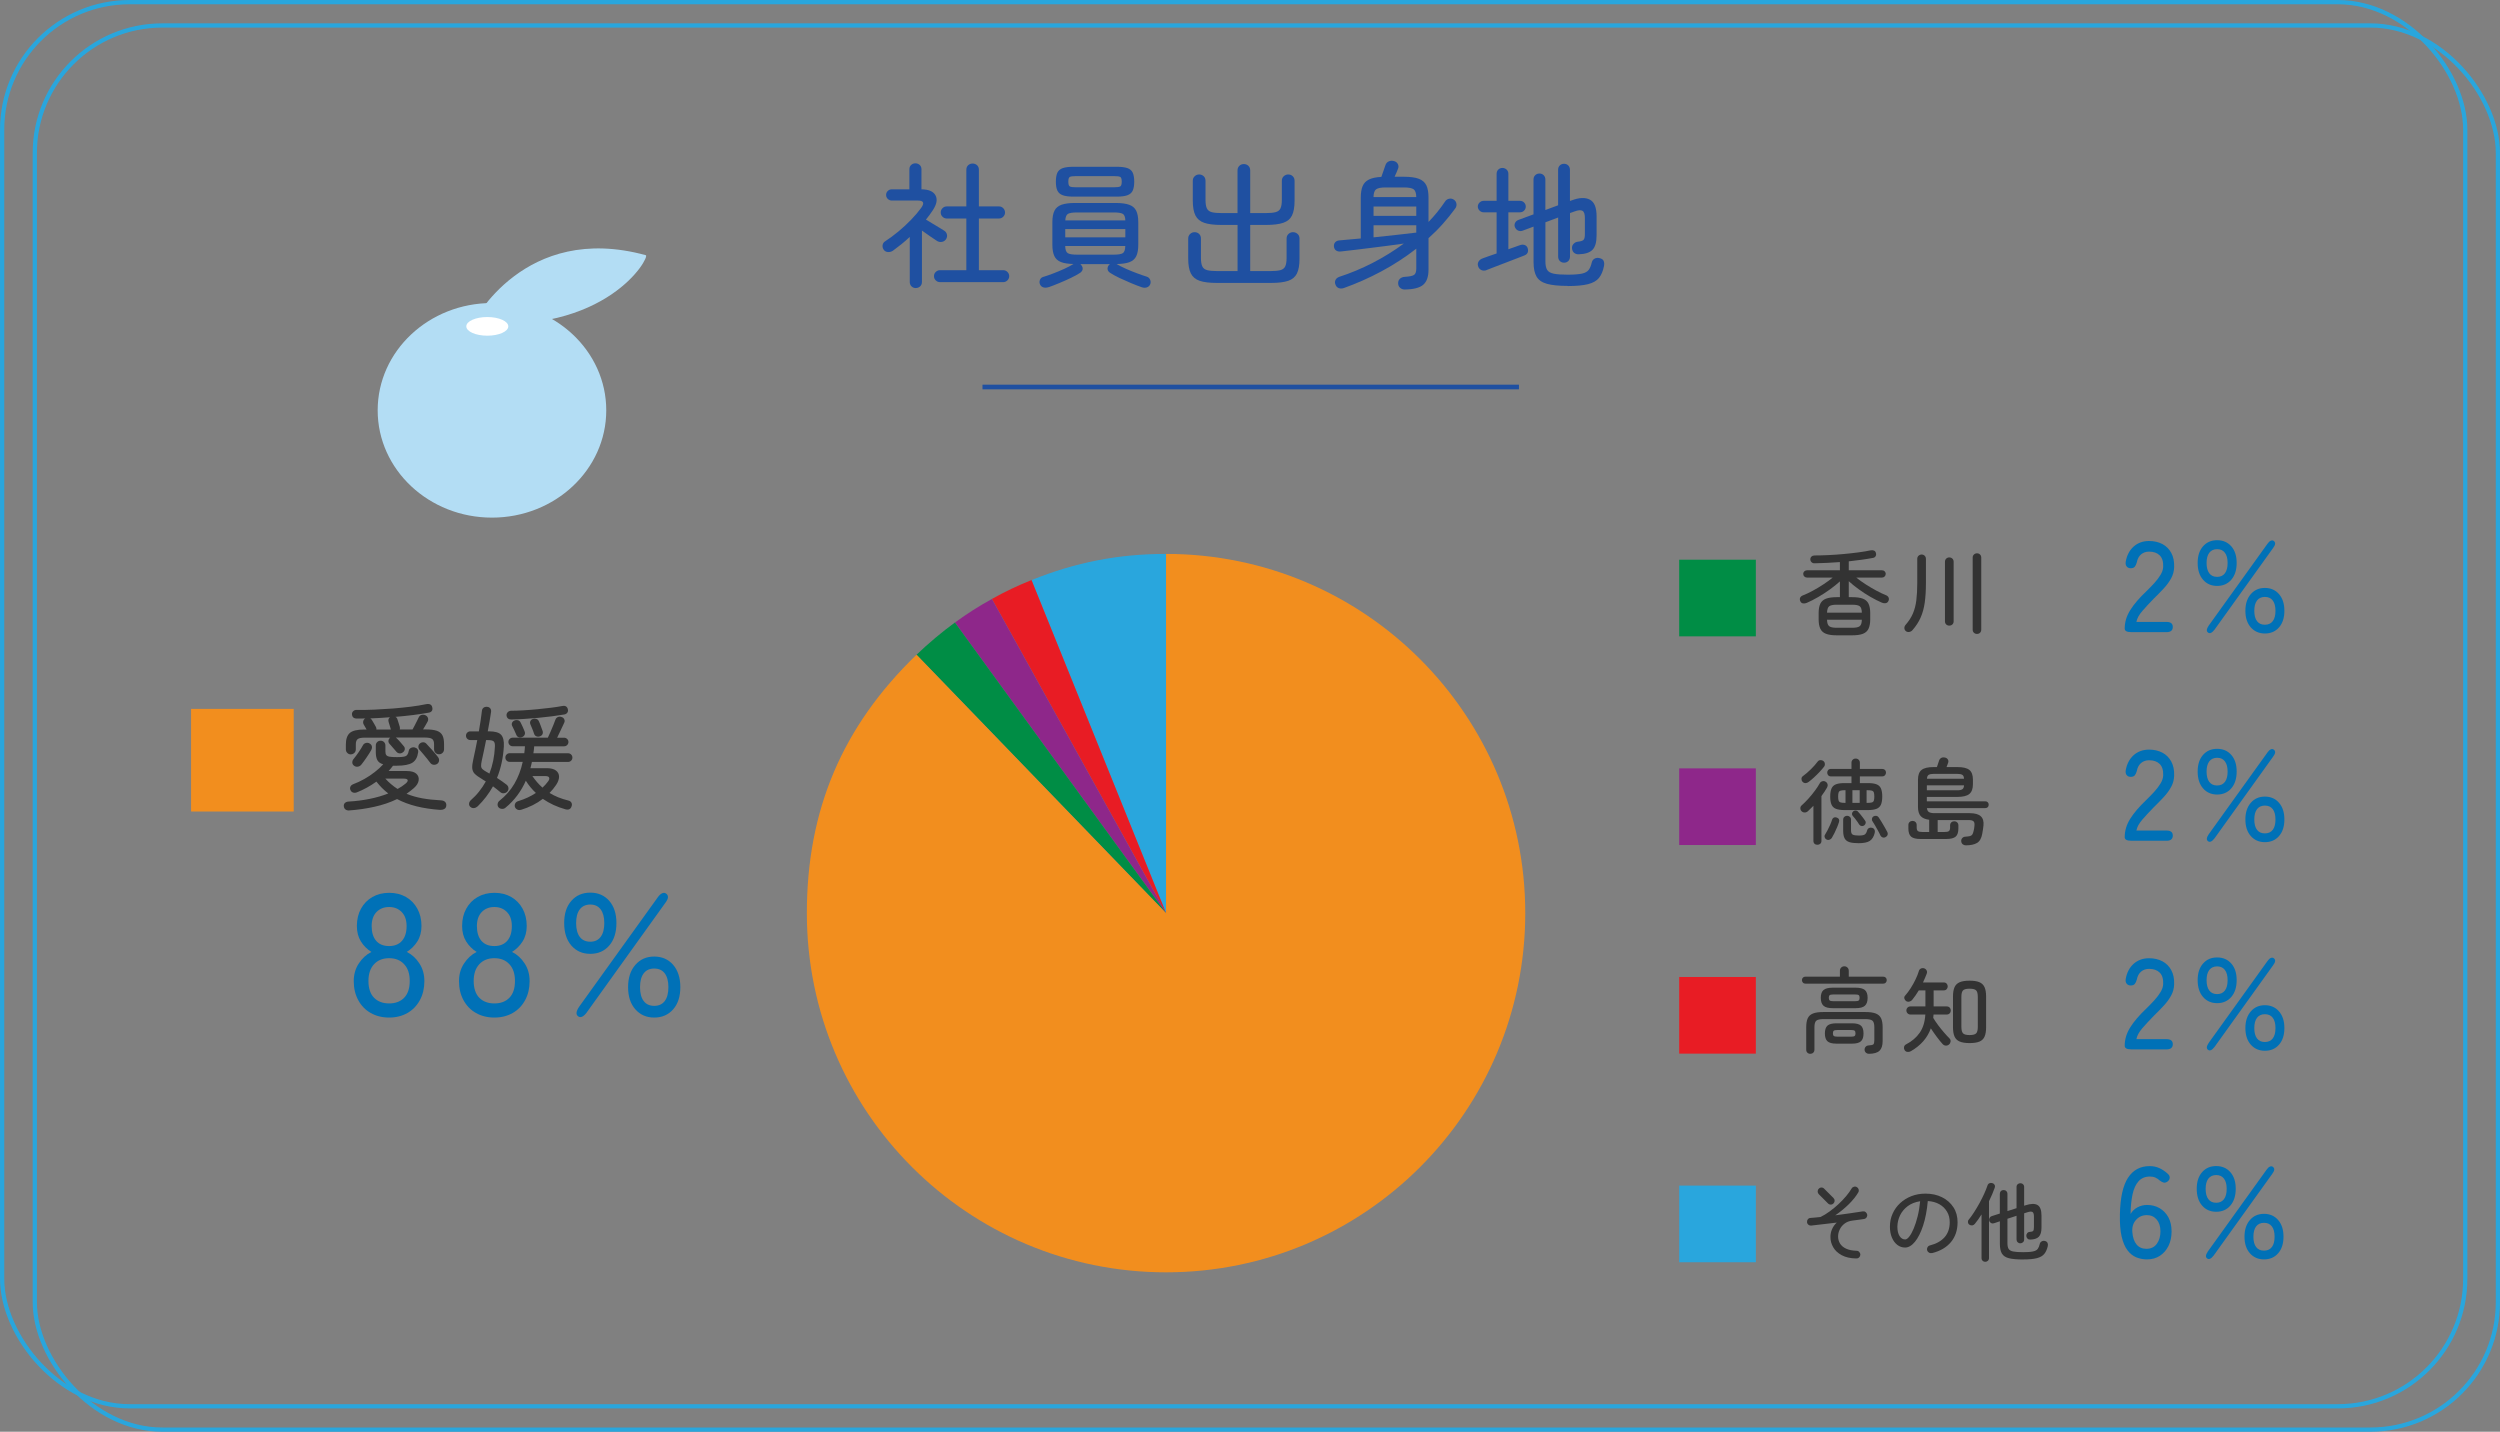 <?xml version="1.0" encoding="UTF-8"?>
<svg id="_レイヤー_6" data-name="レイヤー_6" xmlns="http://www.w3.org/2000/svg" viewBox="0 0 535.91 306.91">
  <rect x="0" y="0" width="535.91" height="306.91" fill="#808080" stroke="none"/>
  <defs>
    <style>
      .cls-1 {
        fill: #fff;
      }

      .cls-2 {
        fill: #f28e1e;
      }

      .cls-3 {
        fill: #008d45;
      }

      .cls-4 {
        stroke: #1f50a1;
      }

      .cls-4, .cls-5 {
        fill: none;
        stroke-miterlimit: 10;
      }

      .cls-6 {
        fill: #1f50a1;
      }

      .cls-7 {
        fill: #8e278a;
      }

      .cls-8 {
        fill: #333;
      }

      .cls-5 {
        stroke: #29a6dd;
        stroke-width: .91px;
      }

      .cls-9 {
        fill: #e81c24;
      }

      .cls-10 {
        fill: #b3ddf4;
      }

      .cls-11 {
        fill: #29a6dd;
      }

      .cls-12 {
        fill: #0071b7;
      }
    </style>
  </defs>
  <g>
    <rect class="cls-5" x=".46" y=".46" width="528" height="301" rx="27.33" ry="27.33"/>
    <rect class="cls-5" x="7.46" y="5.46" width="528" height="301" rx="27.33" ry="27.33"/>
  </g>
  <g>
    <path class="cls-6" d="M196.3,61.75c-.35,0-.65-.12-.9-.36-.25-.24-.38-.56-.38-.94v-9.66c-.58.54-1.17,1.06-1.78,1.55-.61.49-1.22.96-1.84,1.41-.31.21-.66.3-1.06.28-.4-.03-.7-.2-.91-.51-.21-.31-.29-.64-.23-.99.06-.35.24-.62.55-.81.93-.6,1.88-1.3,2.84-2.1.97-.8,1.88-1.65,2.74-2.54.86-.89,1.58-1.74,2.16-2.55.73-1.02.49-1.54-.72-1.54h-5.6c-.33,0-.61-.12-.86-.35-.24-.23-.36-.52-.36-.87,0-.33.12-.61.36-.84.24-.23.53-.35.86-.35h3.77v-4.29c0-.39.13-.7.38-.93s.55-.35.9-.35c.37,0,.68.12.93.35.25.23.38.54.38.93v4.29c1.57.02,2.57.46,3.02,1.32.45.86.24,1.93-.61,3.2-.43.66-.91,1.31-1.45,1.97.39.23.83.5,1.32.8.49.3.98.59,1.45.87.47.28.86.52,1.15.71.31.19.5.47.58.83.08.36,0,.69-.2,1-.21.31-.5.5-.87.57-.37.07-.72,0-1.04-.19-.41-.25-.91-.59-1.52-1.02-.61-.43-1.18-.83-1.73-1.22v11.02c0,.39-.13.7-.38.94-.25.24-.56.36-.93.36ZM201.49,60.48c-.35,0-.65-.13-.9-.38-.25-.25-.38-.55-.38-.9s.12-.65.38-.9c.25-.25.55-.38.9-.38h5.66v-11.08h-4.21c-.35,0-.65-.13-.9-.38-.25-.25-.38-.55-.38-.9,0-.37.13-.68.38-.93.25-.25.55-.38.9-.38h4.21v-7.86c0-.41.13-.73.39-.97.26-.24.58-.36.94-.36.39,0,.71.12.97.36.26.24.39.57.39.97v7.86h4.32c.35,0,.65.13.9.38.25.25.38.56.38.93,0,.35-.13.65-.38.9-.25.25-.55.38-.9.38h-4.32v11.08h5.22c.35,0,.65.13.9.38.25.25.38.55.38.9s-.13.65-.38.9c-.25.25-.55.38-.9.38h-13.57Z"/>
    <path class="cls-6" d="M224.78,61.55c-.41.14-.77.15-1.1.06-.33-.1-.57-.3-.72-.61-.16-.33-.17-.66-.04-.99.13-.33.35-.54.68-.64.64-.19,1.36-.44,2.17-.75.81-.31,1.61-.64,2.39-1,.78-.36,1.44-.7,1.96-1.03-1.14-.02-2.04-.16-2.7-.42s-1.13-.69-1.41-1.29c-.28-.6-.42-1.41-.42-2.44v-4.78c0-1.06.15-1.89.45-2.49.3-.6.8-1.02,1.51-1.28.71-.25,1.67-.38,2.88-.38h8.73c1.22,0,2.18.13,2.89.38.71.25,1.21.68,1.51,1.28.3.6.45,1.43.45,2.49v4.78c0,1.04-.14,1.87-.43,2.47-.29.6-.77,1.02-1.44,1.28-.67.25-1.59.39-2.77.41.54.33,1.19.66,1.96,1,.76.34,1.55.66,2.35.96.8.3,1.51.55,2.13.74.33.1.57.31.73.64.15.33.16.66.03.99-.13.33-.37.55-.71.67-.34.12-.71.11-1.12-.03-.66-.23-1.41-.52-2.25-.87-.84-.35-1.67-.72-2.48-1.1-.81-.39-1.5-.76-2.06-1.13-.31-.21-.48-.46-.52-.75-.04-.29.04-.57.23-.84l.26-.26h-6.32c.12.12.19.2.23.26.21.27.29.55.25.84-.05.29-.22.54-.51.75-.56.37-1.25.74-2.06,1.13-.81.39-1.64.75-2.48,1.1-.84.35-1.59.64-2.25.87ZM230.09,42.15c-.97,0-1.73-.1-2.28-.3-.55-.2-.93-.54-1.15-1-.21-.46-.32-1.1-.32-1.91s.11-1.45.32-1.91c.21-.46.59-.79,1.15-.99.55-.19,1.31-.29,2.28-.29h9.31c.99,0,1.75.1,2.29.29.54.19.92.52,1.13.99.21.46.32,1.1.32,1.91s-.11,1.45-.32,1.91c-.21.46-.59.8-1.13,1-.54.2-1.3.3-2.29.3h-9.31ZM228.35,47.25h12.88c-.02-.73-.2-1.2-.55-1.41-.35-.2-1.01-.3-1.97-.3h-7.8c-.97,0-1.62.1-1.97.3-.35.2-.54.67-.58,1.41ZM228.35,50.88h12.88v-1.77h-12.88v1.77ZM230.9,54.59h7.8c1,0,1.67-.11,2-.33.33-.22.5-.73.52-1.52h-12.88c.02.79.2,1.3.54,1.52.34.22,1.01.33,2.01.33ZM230.72,40.15h8c.75,0,1.23-.07,1.44-.2.2-.14.3-.47.3-1.01s-.1-.87-.3-1c-.2-.13-.68-.19-1.44-.19h-8c-.73,0-1.2.06-1.41.19-.2.13-.3.46-.3,1s.1.88.3,1.01c.2.14.67.2,1.41.2Z"/>
    <path class="cls-6" d="M260.86,60.65c-1.57,0-2.79-.15-3.68-.45-.89-.3-1.52-.83-1.9-1.58-.38-.75-.57-1.82-.57-3.19v-4.29c0-.41.14-.73.41-.99.27-.25.59-.38.96-.38.39,0,.71.13.97.38.26.25.39.58.39.99v4.15c0,.81.1,1.42.3,1.83.2.41.56.67,1.07.8.51.13,1.23.19,2.16.19h4.32v-9.89h-3.45c-1.57,0-2.79-.15-3.68-.45-.89-.3-1.52-.83-1.9-1.58-.38-.75-.57-1.82-.57-3.19v-4.23c0-.41.13-.73.41-.99.27-.25.59-.38.96-.38s.71.13.97.38c.26.25.39.58.39.99v4.09c0,.81.1,1.42.3,1.83s.56.67,1.07.8c.51.13,1.23.19,2.16.19h3.33v-9.14c0-.41.13-.73.39-.99.26-.25.58-.38.97-.38s.71.13.97.38c.26.25.39.58.39.99v9.14h3.25c.93,0,1.65-.06,2.16-.19.51-.13.87-.39,1.07-.8s.3-1.02.3-1.83v-4.09c0-.41.13-.73.41-.99.27-.25.59-.38.96-.38.39,0,.71.13.97.38.26.25.39.58.39.99v4.23c0,1.37-.18,2.44-.55,3.19-.37.75-1,1.28-1.9,1.58-.9.3-2.13.45-3.7.45h-3.36v9.89h4.29c.93,0,1.64-.06,2.15-.19.5-.13.86-.39,1.06-.8s.3-1.01.3-1.83v-4.15c0-.41.13-.73.41-.99.27-.25.59-.38.96-.38s.71.13.99.38c.27.25.41.58.41.99v4.29c0,1.37-.18,2.44-.55,3.19-.37.75-1,1.28-1.88,1.58-.89.3-2.12.45-3.68.45h-11.6Z"/>
    <path class="cls-6" d="M301.19,62.07c-.41,0-.75-.12-1.03-.35-.28-.23-.43-.55-.45-.96-.02-.41.11-.74.38-1,.27-.26.64-.4,1.1-.42.97-.06,1.61-.19,1.93-.41.32-.21.48-.67.48-1.36v-4.26c-2.34,1.82-4.83,3.44-7.48,4.86-2.65,1.42-5.34,2.61-8.06,3.58-.43.14-.8.13-1.13-.01-.33-.15-.55-.4-.67-.77-.14-.35-.12-.68.04-.99.16-.31.46-.53.88-.67,2.38-.77,4.74-1.76,7.09-2.97,2.35-1.21,4.57-2.59,6.66-4.13-1.04.15-2.17.31-3.36.46-1.2.16-2.41.31-3.62.46-1.22.15-2.39.3-3.51.43-1.12.14-2.13.25-3.02.35-.41.04-.75-.03-1.02-.22-.27-.18-.42-.48-.46-.88-.02-.37.08-.67.3-.9.22-.23.53-.36.91-.38.6-.06,1.29-.12,2.06-.19.77-.07,1.6-.14,2.49-.22v-8.73c0-1.02.13-1.85.39-2.48.26-.63.71-1.1,1.35-1.42.64-.32,1.53-.51,2.67-.57.12-.35.26-.77.45-1.28.18-.5.32-.91.42-1.22.14-.41.39-.69.75-.84.37-.15.75-.16,1.16-.03.37.12.63.34.78.67.15.33.15.66,0,.99-.08.23-.19.5-.33.81-.15.31-.28.6-.39.87h1.94c1.41,0,2.5.15,3.26.44s1.3.76,1.61,1.41c.31.65.46,1.53.46,2.65v5.19c1.33-1.37,2.52-2.84,3.57-4.41.21-.31.5-.5.87-.57.37-.07.71,0,1.01.22.31.21.49.5.54.86.05.36-.03.69-.25,1-.83,1.14-1.73,2.25-2.68,3.32s-1.98,2.09-3.06,3.06v6.76c0,1.53-.39,2.61-1.16,3.25-.77.64-2.07.97-3.89.99ZM294.44,42.24h9.16c-.02-.83-.2-1.38-.55-1.65-.35-.27-1.06-.41-2.15-.41h-3.8c-1.06,0-1.77.14-2.12.41-.35.27-.53.82-.55,1.65ZM294.44,46.27h9.16v-2h-9.16v2ZM294.44,50.88c1.7-.17,3.38-.35,5.03-.54,1.65-.18,3.03-.34,4.13-.48v-1.57h-9.16v2.58Z"/>
    <path class="cls-6" d="M318.68,57.9c-.41.16-.78.15-1.13-.01-.35-.16-.58-.44-.7-.83-.12-.39-.07-.73.13-1.04.2-.31.52-.53.94-.67.33-.12.74-.27,1.25-.45.5-.18,1.05-.37,1.65-.57v-8.82h-2.78c-.33,0-.62-.12-.87-.36-.25-.24-.38-.53-.38-.86,0-.35.13-.64.38-.88.25-.24.54-.36.87-.36h2.78v-5.77c0-.39.12-.7.36-.93.24-.23.54-.35.88-.35s.65.12.9.35c.25.23.38.54.38.93v5.77h2.49c.35,0,.64.12.88.36.24.24.36.54.36.88,0,.33-.12.61-.36.86-.24.24-.54.36-.88.36h-2.49v7.92l2.47-.87c.37-.14.71-.15,1.01-.04.31.11.52.31.64.62.12.33.13.64.04.94-.09.3-.35.54-.8.71-.35.14-.87.34-1.57.61-.7.27-1.46.57-2.29.88-.83.32-1.62.62-2.38.91-.75.29-1.35.52-1.8.7ZM336.05,61.29c-1.88,0-3.34-.15-4.41-.44-1.06-.29-1.81-.8-2.25-1.54-.43-.73-.65-1.77-.65-3.1v-7.63l-2.35.87c-.31.12-.62.11-.93-.01-.31-.13-.54-.36-.7-.71-.14-.33-.13-.64.01-.94.15-.3.39-.52.74-.65l3.22-1.19v-7.45c0-.39.12-.7.36-.94.24-.24.55-.36.91-.36s.67.12.91.36c.24.24.36.56.36.94v6.52l2.73-1.01v-7.6c0-.39.12-.7.36-.94.24-.24.55-.36.91-.36s.67.12.91.36c.24.24.36.56.36.94v6.67l.35-.12c1.62-.62,2.92-.68,3.9-.17.98.5,1.46,1.69,1.46,3.57v4.09c0,1.47-.29,2.5-.88,3.1-.59.6-1.57.92-2.94.96-.37.02-.69-.08-.97-.29-.28-.21-.44-.55-.48-1.02-.02-.37.1-.68.35-.94.25-.26.55-.41.9-.45.62-.06,1.02-.19,1.22-.39.19-.2.29-.59.29-1.17v-3.57c0-.79-.17-1.29-.52-1.49-.35-.2-.91-.16-1.68.13l-.99.35v9.34c0,.39-.12.7-.36.94-.24.24-.55.36-.91.36s-.67-.12-.91-.36c-.24-.24-.36-.56-.36-.94v-8.38l-2.73,1.02v8.38c0,.79.12,1.39.36,1.8.24.41.71.68,1.39.83.69.15,1.69.22,3,.22s2.4-.08,3.09-.23c.69-.15,1.17-.43,1.45-.81.28-.39.5-.92.65-1.59.1-.39.31-.66.64-.83.33-.16.7-.19,1.1-.07.44.12.72.33.83.65.11.32.12.67.04,1.06-.21,1.06-.57,1.9-1.07,2.52-.5.62-1.28,1.06-2.33,1.33-1.05.27-2.52.41-4.39.41Z"/>
  </g>
  <g>
    <path class="cls-8" d="M74.85,173.73c-.31.02-.57-.05-.78-.2s-.33-.38-.37-.71c-.03-.29.05-.53.26-.71.2-.18.48-.28.82-.29,1.5-.08,2.97-.27,4.42-.56,1.45-.29,2.79-.68,4.03-1.17-.95-.73-1.79-1.58-2.54-2.54-1.32.95-2.71,1.71-4.18,2.3-.29.11-.57.13-.83.04-.26-.09-.45-.27-.56-.55-.11-.24-.11-.48,0-.72.11-.24.33-.41.63-.53.78-.29,1.57-.66,2.35-1.1.78-.44,1.52-.93,2.22-1.48.7-.55,1.31-1.1,1.83-1.67-.62-.18-1.04-.48-1.26-.9-.22-.42-.33-.99-.33-1.71v-1.42c0-.31.1-.56.31-.75.2-.19.44-.28.72-.28s.52.09.72.28c.2.19.31.44.31.75v1.27c0,.36.06.62.2.79.13.17.38.29.73.34.36.06.87.09,1.54.09s1.15-.03,1.49-.1c.34-.06.59-.2.73-.4.15-.2.25-.49.32-.87.05-.28.21-.48.48-.61.27-.13.53-.16.77-.1.28.07.48.19.62.38.14.19.18.43.13.72-.15,1.03-.56,1.75-1.23,2.18-.68.42-1.79.64-3.34.64h-.81c-.15.2-.3.39-.45.57-.16.19-.32.38-.5.57h3.89c.95,0,1.63.19,2.05.57.42.38.59.86.51,1.43-.08.57-.42,1.12-1.03,1.66-.24.21-.5.42-.76.62-.26.2-.53.4-.81.6,1.04.42,2.17.75,3.39.97,1.21.22,2.53.36,3.95.43.41.02.71.13.92.33.2.2.29.47.26.79-.02.34-.16.59-.42.73-.26.15-.56.21-.91.2-1.83-.13-3.5-.38-5.04-.76-1.53-.38-2.93-.9-4.18-1.56-1.48.72-3.11,1.27-4.88,1.66s-3.57.65-5.42.78ZM75.22,161.72c-.29,0-.55-.1-.76-.31-.21-.2-.32-.46-.32-.77v-1.03c0-1.16.28-1.98.84-2.48.56-.5,1.61-.75,3.14-.75h.46l-.64-1.12c-.11-.23-.13-.46-.06-.71s.22-.42.43-.54c-.29.02-.59.02-.89.02h-.87c-.68.02-1.05-.28-1.1-.9-.02-.26.07-.49.27-.68.2-.2.46-.28.78-.27,1.19.02,2.45,0,3.78-.06,1.33-.06,2.66-.14,3.98-.24,1.33-.11,2.6-.24,3.8-.39,1.21-.15,2.28-.33,3.23-.53.78-.16,1.24.06,1.37.66.08.31.05.57-.08.77-.14.2-.36.33-.67.38-2.12.38-4.5.68-7.14.9.21.1.35.27.42.51.08.23.17.51.27.84.1.33.18.6.24.79.05.2.05.38,0,.56h2.74c.13-.23.28-.51.46-.86s.35-.68.51-1.01c.16-.33.29-.58.37-.75.15-.28.36-.45.64-.51.28-.06.55-.03.81.1.26.13.43.32.51.57.08.25.06.51-.07.77-.11.21-.26.47-.44.78-.18.31-.36.61-.54.9h.54c1.03,0,1.83.1,2.4.29.57.2.97.52,1.21.98.24.46.35,1.08.35,1.86v1.12c0,.31-.1.57-.31.77-.2.2-.45.31-.75.31-.31,0-.57-.1-.77-.31-.2-.2-.31-.46-.31-.77v-1.08c0-.52-.13-.89-.39-1.1-.26-.21-.76-.32-1.49-.32h-6.31c.1.07.16.12.2.17.23.21.49.49.78.83s.54.63.73.86c.18.21.24.44.2.7-.05.25-.19.46-.42.62-.21.16-.45.23-.71.21-.26-.02-.48-.14-.66-.35-.1-.11-.24-.28-.43-.5-.19-.22-.38-.45-.59-.68-.2-.24-.37-.43-.5-.57-.16-.2-.22-.42-.18-.67s.17-.45.38-.6h-5.5c-.73,0-1.23.11-1.49.32-.26.21-.39.58-.39,1.1v1.08c0,.31-.11.57-.32.77-.21.2-.46.31-.76.31ZM75.83,164.09c-.21-.18-.31-.4-.31-.66,0-.26.09-.5.26-.71.34-.41.71-.9,1.11-1.49s.71-1.08.92-1.49c.13-.24.34-.4.64-.48.29-.07.56-.03.81.13.26.16.42.37.46.62.05.25,0,.5-.12.75-.29.51-.64,1.05-1.03,1.63-.39.58-.77,1.09-1.12,1.53-.2.24-.45.39-.76.43-.31.04-.6-.04-.86-.26ZM80.69,156.39h3.1c-.07-.24-.15-.52-.24-.83-.1-.31-.18-.57-.24-.78-.13-.46-.03-.8.29-1.03-.7.07-1.41.11-2.11.15-.71.03-1.41.07-2.12.1.15.07.27.19.37.37.13.21.28.46.45.76.17.29.31.53.4.71.1.18.13.37.1.56ZM85.22,169.13c.33-.18.64-.37.93-.56.29-.2.56-.4.81-.61.36-.31.5-.56.42-.76-.08-.2-.36-.29-.83-.29h-3.94c.39.44.81.84,1.25,1.21.44.37.9.71,1.37,1.01ZM93.75,163.73c-.23.16-.49.23-.78.21-.29-.02-.53-.15-.71-.38-.2-.26-.43-.57-.71-.92-.28-.35-.56-.7-.86-1.04-.29-.34-.55-.64-.78-.9-.16-.2-.24-.42-.22-.68.02-.26.12-.47.32-.64.2-.18.43-.26.71-.26.28,0,.5.11.68.31.39.41.83.89,1.32,1.44.49.55.88,1.03,1.17,1.42.18.23.26.48.23.76s-.15.51-.38.68Z"/>
    <path class="cls-8" d="M100.84,172.99c-.21-.2-.31-.43-.29-.7.02-.27.13-.51.34-.72.68-.6,1.3-1.24,1.83-1.92.54-.68,1.01-1.39,1.42-2.14-.15-.08-.29-.17-.43-.26-.14-.09-.27-.17-.4-.26-.7-.41-1.21-.78-1.54-1.11-.33-.33-.5-.74-.54-1.22-.03-.48.05-1.13.24-1.94.13-.62.27-1.28.42-1.97.15-.69.29-1.4.42-2.11h-1.49c-.26,0-.48-.09-.66-.27-.18-.18-.27-.4-.27-.66s.09-.48.27-.66c.18-.18.4-.27.66-.27h1.83c.15-.83.28-1.63.39-2.4.11-.77.2-1.44.27-2.03.03-.29.16-.51.37-.66.21-.15.47-.2.78-.17.28.03.49.15.64.34s.2.44.17.73c-.08.59-.18,1.24-.31,1.96-.12.72-.26,1.46-.4,2.22h.27c1.25,0,2.12.24,2.58.73.46.49.66,1.32.6,2.49-.15,2.48-.64,4.73-1.47,6.77.36.23.71.46,1.06.71.35.24.68.49.99.73.23.18.36.41.4.68.04.28-.03.53-.21.76-.16.21-.39.34-.68.39-.29.05-.55,0-.78-.17-.26-.23-.53-.45-.81-.66-.28-.21-.55-.42-.83-.64-.9,1.6-1.99,3.02-3.28,4.28-.23.21-.49.34-.78.38-.29.04-.55-.04-.78-.26ZM104.92,165.81c.68-1.76,1.08-3.67,1.17-5.74.03-.59-.06-.97-.27-1.15-.21-.18-.61-.27-1.2-.27h-.42c-.16.82-.32,1.6-.48,2.35-.15.75-.3,1.41-.43,1.98-.11.51-.17.9-.16,1.19,0,.29.11.52.29.7.19.18.48.38.89.61.1.05.2.1.29.16.1.06.2.12.29.18ZM111.72,173.58c-.31.1-.59.09-.83-.04-.25-.12-.42-.31-.51-.57-.08-.26-.05-.51.08-.76s.36-.41.67-.49c1.42-.44,2.66-1.02,3.74-1.74-.86-.81-1.58-1.69-2.15-2.62-.5,1.14-1.12,2.2-1.85,3.17-.73.97-1.57,1.85-2.53,2.63-.21.18-.47.26-.77.23-.3-.02-.54-.14-.72-.35-.16-.21-.22-.46-.17-.73s.18-.5.39-.66c1.32-1.04,2.39-2.26,3.2-3.65.81-1.39,1.41-2.95,1.78-4.68h-2.79c-.26,0-.48-.09-.66-.27-.18-.18-.27-.4-.27-.66s.09-.48.27-.66c.18-.18.4-.27.66-.27h3.13c.03-.24.06-.49.08-.73s.04-.5.06-.76h-2.62c-.26,0-.48-.09-.66-.27-.18-.18-.27-.4-.27-.66,0-.24.09-.46.27-.64.18-.18.4-.27.66-.27h7.53c.15-.31.33-.72.55-1.22.22-.51.43-1,.63-1.49.2-.49.35-.86.43-1.12.1-.28.27-.47.53-.59.25-.11.51-.12.77-.02.28.08.48.24.6.49.12.24.12.5-.01.76-.2.42-.44.95-.73,1.56-.29.62-.55,1.17-.78,1.64h1.49c.26,0,.48.09.66.27.18.18.27.39.27.64,0,.26-.09.48-.27.66-.18.18-.4.27-.66.27h-6.41c-.02.26-.04.51-.07.76-.03.24-.07.49-.1.73h7.43c.26,0,.48.09.66.27.18.18.27.4.27.66s-.09.48-.27.66c-.18.18-.4.27-.66.27h-7.75c-.05.23-.1.45-.15.67s-.11.44-.17.67h3.54c.85,0,1.49.17,1.93.5.44.33.66.77.67,1.31,0,.54-.2,1.12-.62,1.76-.39.59-.86,1.17-1.42,1.74,1.14.7,2.47,1.24,3.98,1.61.33.07.56.22.7.46.14.24.15.51.04.81-.21.62-.67.82-1.37.61-1.74-.49-3.34-1.23-4.79-2.22-1.35,1.03-2.91,1.81-4.67,2.35ZM109.66,154.24c-.65,0-1.01-.29-1.08-.88-.02-.26.07-.49.25-.68.18-.2.42-.3.73-.32.77,0,1.63-.03,2.6-.09.97-.06,1.96-.13,2.98-.23,1.02-.1,1.99-.2,2.92-.32.93-.11,1.74-.24,2.42-.37.38-.08.66-.05.87.09.2.14.33.35.38.62.07.29.02.54-.13.73-.15.2-.37.32-.65.37-.75.13-1.6.26-2.54.38-.95.12-1.93.23-2.95.33-1.02.1-2.03.18-3.02.24-.99.07-1.92.11-2.79.12ZM111.96,157.98c-.26.11-.51.13-.76.05-.24-.08-.42-.24-.51-.49-.1-.26-.24-.59-.44-.99-.2-.4-.35-.71-.46-.94-.11-.23-.12-.46-.02-.68.1-.23.28-.39.54-.49.24-.1.49-.11.73-.05.24.07.43.23.56.49.13.23.28.54.45.93.17.39.31.71.4.95.11.26.12.51.02.73-.1.23-.27.39-.51.49ZM115.75,157.84c-.26.1-.51.1-.75.01-.24-.09-.4-.26-.5-.53-.05-.18-.13-.4-.23-.66-.11-.26-.21-.53-.32-.79-.11-.27-.19-.48-.26-.62-.1-.23-.09-.46.01-.68.11-.23.29-.38.55-.46.24-.08.49-.08.73,0s.42.25.54.51c.11.23.25.56.4.99.15.43.28.78.38,1.04.1.26.09.51-.01.73-.11.23-.29.38-.55.46ZM116.29,168.84c.46-.42.86-.87,1.2-1.34.23-.29.31-.56.23-.79-.07-.24-.37-.35-.89-.35h-2.71c.33.47.67.92,1.03,1.33.36.42.74.8,1.15,1.16Z"/>
  </g>
  <rect class="cls-2" x="40.96" y="151.96" width="22" height="22"/>
  <g>
    <path class="cls-12" d="M83.42,218.13c-1.48,0-2.8-.33-3.95-.98-1.15-.65-2.04-1.57-2.68-2.76-.64-1.19-.96-2.54-.96-4.07,0-1.43.36-2.7,1.09-3.8.73-1.1,1.62-1.92,2.69-2.46-.91-.57-1.66-1.31-2.24-2.24-.58-.93-.87-2.03-.87-3.32,0-1.41.3-2.65.89-3.72.59-1.07,1.41-1.91,2.45-2.5,1.04-.59,2.23-.89,3.59-.89s2.56.3,3.59.89c1.04.59,1.85,1.43,2.44,2.5.59,1.07.89,2.32.89,3.72,0,1.28-.3,2.39-.89,3.32-.59.93-1.35,1.67-2.26,2.24,1.09.54,1.99,1.36,2.7,2.46.72,1.1,1.07,2.36,1.07,3.8,0,1.53-.32,2.89-.96,4.07-.64,1.19-1.53,2.11-2.67,2.76-1.14.65-2.44.98-3.93.98ZM83.42,215.1c1.36,0,2.43-.41,3.22-1.22.79-.81,1.19-2.01,1.19-3.59s-.4-2.73-1.19-3.59c-.79-.86-1.87-1.3-3.22-1.3s-2.44.43-3.24,1.3c-.8.86-1.2,2.06-1.2,3.59s.4,2.78,1.2,3.59c.8.81,1.88,1.22,3.24,1.22ZM83.42,202.8c1.19,0,2.1-.38,2.76-1.13.65-.75.98-1.8.98-3.13s-.35-2.32-1.06-3.04c-.7-.72-1.6-1.07-2.69-1.07s-2.01.36-2.7,1.07c-.69.72-1.04,1.73-1.04,3.04s.32,2.38.96,3.13c.64.75,1.57,1.13,2.78,1.13Z"/>
    <path class="cls-12" d="M105.98,218.13c-1.48,0-2.8-.33-3.95-.98-1.15-.65-2.04-1.57-2.68-2.76-.64-1.19-.96-2.54-.96-4.07,0-1.43.36-2.7,1.09-3.8.73-1.1,1.62-1.92,2.69-2.46-.91-.57-1.66-1.31-2.24-2.24-.58-.93-.87-2.03-.87-3.32,0-1.41.3-2.65.89-3.72.59-1.07,1.41-1.91,2.45-2.5,1.04-.59,2.23-.89,3.59-.89s2.56.3,3.59.89c1.04.59,1.85,1.43,2.44,2.5.59,1.07.89,2.32.89,3.72,0,1.28-.3,2.39-.89,3.32-.59.93-1.35,1.67-2.26,2.24,1.09.54,1.99,1.36,2.7,2.46.72,1.1,1.07,2.36,1.07,3.8,0,1.53-.32,2.89-.96,4.07-.64,1.19-1.53,2.11-2.67,2.76-1.14.65-2.44.98-3.93.98ZM105.98,215.1c1.36,0,2.43-.41,3.22-1.22.79-.81,1.19-2.01,1.19-3.59s-.4-2.73-1.19-3.59c-.79-.86-1.87-1.3-3.22-1.3s-2.44.43-3.24,1.3c-.8.86-1.2,2.06-1.2,3.59s.4,2.78,1.2,3.59c.8.81,1.88,1.22,3.24,1.22ZM105.98,202.8c1.19,0,2.1-.38,2.76-1.13.65-.75.98-1.8.98-3.13s-.35-2.32-1.06-3.04c-.7-.72-1.6-1.07-2.69-1.07s-2.01.36-2.7,1.07c-.69.72-1.04,1.73-1.04,3.04s.32,2.38.96,3.13c.64.75,1.57,1.13,2.78,1.13Z"/>
    <path class="cls-12" d="M126.54,204.47c-1.68,0-3.03-.59-4.06-1.78-1.03-1.19-1.54-2.79-1.54-4.82s.51-3.59,1.54-4.76c1.02-1.17,2.38-1.76,4.06-1.76s3.03.59,4.06,1.76c1.02,1.17,1.54,2.76,1.54,4.76s-.51,3.63-1.54,4.82c-1.03,1.19-2.38,1.78-4.06,1.78ZM126.54,201.87c.96,0,1.7-.35,2.22-1.04.52-.69.78-1.68.78-2.96s-.26-2.23-.78-2.93c-.52-.69-1.26-1.04-2.22-1.04s-1.74.35-2.26,1.04c-.52.69-.78,1.67-.78,2.93s.26,2.27.78,2.96c.52.69,1.27,1.04,2.26,1.04ZM125.8,217.02c-.72.94-1.33,1.22-1.85.85-.54-.37-.48-1.05.18-2.04l16.82-23.41c.32-.47.65-.78.98-.93.33-.15.62-.12.87.07.57.42.51,1.09-.19,2l-16.82,23.45ZM140.24,218.13c-1.66,0-3-.59-4.04-1.76-1.04-1.17-1.56-2.76-1.56-4.76s.52-3.59,1.56-4.78,2.38-1.78,4.04-1.78,3.03.59,4.06,1.78c1.02,1.19,1.54,2.78,1.54,4.78s-.51,3.59-1.54,4.76c-1.03,1.17-2.38,1.76-4.06,1.76ZM140.24,215.62c.99,0,1.74-.35,2.26-1.04.52-.69.78-1.68.78-2.96s-.26-2.27-.78-2.96c-.52-.69-1.27-1.04-2.26-1.04s-1.74.35-2.26,1.04c-.52.69-.78,1.68-.78,2.96s.26,2.27.78,2.96c.52.69,1.27,1.04,2.26,1.04Z"/>
  </g>
  <g>
    <path class="cls-8" d="M393.71,136.19c-.96,0-1.72-.11-2.29-.33-.57-.22-.97-.58-1.21-1.09-.24-.51-.36-1.18-.36-2.02v-1.3c0-.85.12-1.53.36-2.03.24-.5.64-.86,1.21-1.08.57-.22,1.33-.33,2.29-.33h.7v-3.38c-.61.56-1.33,1.13-2.14,1.72-.81.59-1.65,1.13-2.51,1.63-.86.5-1.68.92-2.45,1.25-.25.11-.51.15-.78.12-.27-.03-.47-.18-.6-.46-.12-.24-.14-.48-.06-.71.08-.23.27-.41.56-.53.65-.25,1.36-.59,2.13-1,.77-.41,1.53-.87,2.28-1.36.75-.49,1.43-.99,2.03-1.48h-5.52c-.21,0-.4-.08-.56-.23s-.24-.34-.24-.55c0-.23.08-.41.24-.56.16-.15.35-.22.56-.22h7.06v-1.76c-.93.07-1.86.12-2.77.17-.91.05-1.8.08-2.65.09-.25.01-.47-.06-.65-.23-.18-.17-.27-.38-.27-.63,0-.24.09-.44.26-.59s.39-.23.66-.23c.95,0,1.96-.03,3.03-.08,1.07-.05,2.16-.13,3.25-.23,1.09-.1,2.13-.22,3.12-.35.99-.13,1.86-.28,2.62-.44.27-.05.51-.03.72.06s.35.27.4.52c.07.25.05.48-.06.67-.11.19-.29.32-.54.37-.77.15-1.6.28-2.48.4-.88.12-1.79.23-2.74.34v1.92h7.12c.23,0,.42.07.57.22.15.15.23.33.23.56,0,.21-.08.4-.23.55s-.34.23-.57.23h-5.52c.61.49,1.29.98,2.04,1.46.75.48,1.5.92,2.26,1.33.76.41,1.45.74,2.08.99.29.12.48.3.57.53.09.23.07.47-.05.71-.13.28-.34.44-.61.47-.27.03-.54,0-.79-.11-.77-.33-1.59-.75-2.46-1.25-.87-.5-1.7-1.04-2.51-1.63s-1.52-1.16-2.13-1.72v3.42h.74c.97,0,1.74.11,2.3.33.56.22.96.58,1.2,1.08.24.5.36,1.18.36,2.03v1.3c0,.84-.12,1.51-.36,2.02-.24.51-.64.87-1.2,1.09-.56.22-1.33.33-2.3.33h-3.34ZM391.65,131.33h7.46c-.01-.69-.16-1.15-.45-1.37-.29-.22-.82-.33-1.61-.33h-3.34c-.77,0-1.3.11-1.59.33-.29.22-.44.68-.47,1.37ZM393.71,134.57h3.34c.79,0,1.32-.11,1.61-.34.29-.23.44-.69.45-1.38h-7.46c.01.69.17,1.15.46,1.38.29.23.83.34,1.6.34Z"/>
    <path class="cls-8" d="M408.57,135.31c-.21-.17-.33-.39-.34-.65s.07-.49.24-.69c.69-.79,1.22-1.6,1.58-2.44.36-.84.61-1.79.74-2.84.13-1.05.2-2.28.2-3.68v-5.2c0-.28.09-.51.28-.68.19-.17.41-.26.66-.26s.47.09.65.26c.18.17.27.4.27.68v5.2c0,1.61-.09,3.01-.26,4.2-.17,1.19-.47,2.25-.88,3.18-.41.93-.99,1.82-1.72,2.66-.17.21-.4.35-.67.41-.27.06-.52.01-.75-.15ZM417.85,134.11c-.25,0-.47-.08-.65-.25-.18-.17-.27-.39-.27-.67v-12.76c0-.28.09-.51.27-.68.18-.17.4-.26.65-.26.27,0,.49.09.67.26.18.17.27.4.27.68v12.76c0,.28-.09.5-.27.67-.18.17-.4.25-.67.25ZM423.79,135.89c-.25,0-.47-.08-.65-.25s-.27-.39-.27-.67v-15.44c0-.27.09-.49.27-.66.18-.17.4-.26.65-.26.27,0,.49.09.66.26.17.17.26.39.26.66v15.44c0,.28-.09.5-.26.67-.17.17-.39.25-.66.25Z"/>
  </g>
  <rect class="cls-3" x="359.96" y="119.98" width="16.43" height="16.43"/>
  <g>
    <path class="cls-12" d="M456.79,135.5c-.89,0-1.33-.26-1.33-.77,0-1.36.39-2.67,1.18-3.93.78-1.25,1.92-2.59,3.42-4.01.63-.61,1.21-1.21,1.76-1.81.54-.6.99-1.19,1.34-1.78.35-.59.53-1.16.55-1.72.04-1.09-.21-1.9-.75-2.43-.54-.53-1.29-.8-2.27-.8-.68,0-1.25.2-1.72.59-.46.4-.77.96-.91,1.7-.11.41-.26.72-.44.94-.18.22-.47.33-.86.33s-.66-.12-.87-.37c-.21-.25-.28-.59-.21-1.04.24-1.36.81-2.44,1.7-3.24.89-.79,2-1.19,3.31-1.19,1.07,0,2.01.22,2.84.65.82.43,1.46,1.07,1.91,1.9.45.83.66,1.84.62,3.02-.02.87-.23,1.67-.64,2.42-.41.75-.93,1.47-1.58,2.17-.65.7-1.37,1.44-2.16,2.21-.89.9-1.69,1.78-2.42,2.61-.73.84-1.16,1.63-1.29,2.37h6.47c.89,0,1.33.36,1.33,1.08s-.44,1.11-1.33,1.11h-7.66Z"/>
    <path class="cls-12" d="M475.28,125.6c-1.25,0-2.26-.44-3.03-1.33-.77-.89-1.15-2.08-1.15-3.6s.38-2.68,1.15-3.56c.77-.88,1.77-1.31,3.03-1.31s2.26.44,3.03,1.31c.77.88,1.15,2.06,1.15,3.56s-.38,2.71-1.15,3.6c-.77.89-1.78,1.33-3.03,1.33ZM475.28,123.66c.72,0,1.27-.26,1.66-.77.39-.52.58-1.25.58-2.21s-.19-1.67-.58-2.19c-.39-.52-.94-.77-1.66-.77s-1.3.26-1.69.77c-.39.52-.58,1.25-.58,2.19s.19,1.7.58,2.21c.39.52.95.77,1.69.77ZM474.72,134.97c-.54.7-1,.91-1.38.64-.41-.28-.36-.78.14-1.52l12.56-17.49c.24-.35.48-.58.73-.69s.47-.09.65.06c.42.31.38.81-.14,1.49l-12.56,17.51ZM485.51,135.8c-1.24,0-2.24-.44-3.02-1.31-.77-.88-1.16-2.06-1.16-3.56s.39-2.68,1.16-3.57c.77-.89,1.78-1.33,3.02-1.33s2.26.44,3.03,1.33c.77.89,1.15,2.07,1.15,3.57s-.38,2.68-1.15,3.56c-.77.88-1.78,1.31-3.03,1.31ZM485.51,133.92c.74,0,1.3-.26,1.69-.77.39-.52.58-1.25.58-2.21s-.19-1.7-.58-2.21c-.39-.52-.95-.77-1.69-.77s-1.3.26-1.69.77c-.39.52-.58,1.25-.58,2.21s.19,1.7.58,2.21c.39.52.95.77,1.69.77Z"/>
  </g>
  <g>
    <path class="cls-8" d="M389.59,181.09c-.25,0-.46-.07-.62-.22-.16-.15-.24-.35-.24-.62v-7.52c-.2.21-.4.42-.61.61-.21.19-.4.38-.59.57-.19.17-.41.26-.67.26s-.48-.09-.67-.28c-.17-.17-.26-.38-.26-.63s.09-.45.28-.61c.48-.43.96-.91,1.44-1.44.48-.53.93-1.09,1.36-1.66.43-.57.79-1.12,1.08-1.64.12-.23.31-.37.56-.44.25-.07.49-.03.7.1.21.13.35.31.41.54.06.23.03.45-.09.68-.35.61-.75,1.23-1.22,1.86v9.6c0,.27-.08.47-.25.62-.17.15-.37.22-.61.22ZM387.69,167.63c-.21.16-.44.24-.67.24s-.44-.1-.63-.3c-.16-.19-.23-.4-.22-.63.01-.23.11-.42.28-.55.57-.41,1.15-.91,1.74-1.49s1.07-1.12,1.44-1.63c.15-.2.34-.31.57-.33.23-.02.45.04.65.19.19.13.3.32.33.57.03.25-.02.46-.17.65-.25.33-.57.7-.94,1.1-.37.4-.77.79-1.18,1.17-.41.38-.81.72-1.2,1.01ZM391.53,179.95c-.19-.09-.31-.25-.38-.46s-.04-.41.08-.58c.17-.28.36-.61.55-.98.19-.37.38-.76.55-1.15s.31-.74.4-1.05c.07-.23.2-.38.39-.47.19-.09.4-.09.61-.01.21.07.37.19.46.37.09.18.1.38.02.61-.09.31-.23.67-.4,1.09-.17.42-.36.83-.56,1.24-.2.41-.39.76-.58,1.07-.13.19-.3.31-.51.38-.21.07-.42.05-.63-.06ZM395.37,173.65c-.75,0-1.34-.09-1.79-.26-.45-.17-.77-.47-.96-.89-.19-.42-.29-1-.29-1.75s.1-1.33.29-1.75c.19-.42.51-.71.96-.88.45-.17,1.04-.25,1.79-.25h1.52v-1.44h-4.42c-.24,0-.43-.08-.57-.24-.14-.16-.21-.35-.21-.56,0-.23.07-.42.21-.57.14-.15.33-.23.57-.23h4.42v-1.32c0-.27.09-.48.26-.65.17-.17.39-.25.64-.25s.47.08.64.25c.17.17.26.38.26.65v1.32h4.8c.24,0,.43.08.58.23.15.15.22.34.22.57,0,.21-.07.4-.22.56-.15.16-.34.24-.58.24h-4.8v1.44h1.76c.75,0,1.34.08,1.79.25.45.17.77.46.96.88.19.42.29,1,.29,1.75s-.1,1.33-.29,1.75c-.19.42-.51.72-.96.89-.45.17-1.04.26-1.79.26h-5.08ZM395.57,172.11h.04v-2.72h-.04c-.44,0-.77.03-.99.09-.22.06-.37.19-.44.38-.07.19-.11.49-.11.89s.04.7.11.89c.07.19.22.32.45.38.23.06.55.09.98.09ZM398.41,180.75c-.81,0-1.46-.07-1.94-.22-.48-.15-.83-.41-1.04-.8-.21-.39-.32-.93-.32-1.62v-2.4c0-.25.08-.46.25-.61.17-.15.36-.23.59-.23s.42.08.59.23c.17.15.25.36.25.61v2.26c0,.48.11.79.34.93.23.14.67.21,1.34.21.61,0,1.03-.07,1.26-.22.23-.15.4-.45.52-.9.07-.23.2-.39.4-.49s.42-.12.66-.05c.24.07.41.2.51.41.1.21.12.44.05.69-.2.81-.55,1.38-1.06,1.71-.51.33-1.31.49-2.4.49ZM399.65,176.91c-.16.13-.34.19-.55.17-.21-.02-.38-.11-.51-.27-.11-.19-.25-.4-.42-.64s-.35-.48-.53-.71c-.18-.23-.34-.42-.47-.55-.13-.15-.19-.31-.17-.49s.1-.34.23-.47c.15-.13.32-.2.53-.2s.38.07.51.22c.13.13.3.32.49.55.19.23.38.47.56.71.18.24.32.44.43.6.15.17.21.36.19.56s-.12.37-.29.52ZM397.09,172.11h1.56v-2.72h-1.56v2.72ZM400.13,172.11h.12c.44,0,.77-.03.99-.09.22-.06.37-.19.44-.38.07-.19.11-.49.11-.89s-.04-.7-.11-.89c-.07-.19-.22-.32-.44-.38-.22-.06-.55-.09-.99-.09h-.12v2.72ZM404.19,179.45c-.2.11-.41.13-.62.06-.21-.07-.37-.21-.48-.42-.12-.28-.28-.61-.49-.98-.21-.37-.42-.75-.63-1.12-.21-.37-.41-.7-.6-.98-.11-.17-.13-.36-.08-.57.05-.21.17-.36.34-.45.2-.11.4-.14.61-.1.21.04.37.15.49.34.19.27.39.59.62.97.23.38.45.76.67,1.14.22.38.4.72.55,1.01.11.23.12.44.05.64s-.22.35-.43.46Z"/>
    <path class="cls-8" d="M421.39,181.21c-.25,0-.47-.08-.66-.23-.19-.15-.29-.38-.32-.67-.01-.27.07-.49.24-.67s.41-.28.7-.29c.43-.03.75-.07.96-.13s.37-.17.48-.33c.11-.16.19-.39.26-.68.05-.19.09-.36.12-.53.03-.17.05-.38.08-.65.05-.47-.01-.79-.2-.97-.19-.18-.53-.27-1.04-.27h-6.64v2.56h1.4c.49,0,.83-.06,1-.19.17-.13.26-.38.26-.75v-.48c0-.27.09-.48.26-.64.17-.16.39-.24.64-.24.24,0,.45.08.62.24.17.16.26.37.26.64v.66c0,.83-.19,1.41-.58,1.75-.39.34-1.06.51-2.02.51h-5.52c-.96,0-1.63-.17-2.02-.51-.39-.34-.58-.92-.58-1.75v-.74c0-.27.09-.48.26-.64s.39-.24.64-.24c.24,0,.45.08.62.24.17.16.26.37.26.64v.5c0,.41.09.68.27.81.18.13.52.19,1.01.19h1.4v-2.62c-.85-.11-1.47-.38-1.84-.81-.37-.43-.56-1.08-.56-1.93v-5.86c0-.99.26-1.68.78-2.09s1.38-.61,2.58-.61h.7l.46-1.38c.08-.25.23-.44.45-.57s.49-.16.81-.09c.27.05.47.18.61.39.14.21.17.44.09.69-.03.09-.08.23-.15.41s-.14.36-.21.55h2.32c1.2,0,2.06.2,2.57.61.51.41.77,1.1.77,2.09v.98c0,.97-.26,1.67-.77,2.09-.51.42-1.37.63-2.57.63h-6.54v.94h12.52c.23,0,.41.07.54.2.13.13.2.31.2.54,0,.21-.07.39-.2.52-.13.13-.31.2-.54.2h-12.5c.04.41.19.7.44.85.25.15.65.23,1.18.23h7.52c1.15,0,1.95.23,2.42.68.47.45.65,1.11.56,1.98-.04.31-.08.59-.11.84-.03.25-.08.55-.15.9-.17.99-.55,1.65-1.13,1.99-.58.34-1.38.51-2.41.51ZM413.05,169.41h6.5c.51,0,.87-.07,1.1-.22.23-.15.35-.43.36-.84h-7.96v1.06ZM413.07,166.93h7.94c-.01-.41-.13-.69-.36-.83-.23-.14-.59-.21-1.1-.21h-5.02c-.49,0-.85.07-1.08.2-.23.13-.35.41-.38.84Z"/>
  </g>
  <rect class="cls-7" x="359.96" y="164.71" width="16.43" height="16.43"/>
  <g>
    <path class="cls-12" d="M456.79,180.22c-.89,0-1.33-.26-1.33-.77,0-1.36.39-2.67,1.18-3.93.78-1.25,1.92-2.59,3.42-4.01.63-.61,1.21-1.21,1.76-1.81.54-.6.99-1.19,1.34-1.78.35-.59.53-1.16.55-1.72.04-1.09-.21-1.9-.75-2.43-.54-.53-1.29-.8-2.27-.8-.68,0-1.25.2-1.72.59-.46.4-.77.96-.91,1.7-.11.41-.26.72-.44.94-.18.22-.47.33-.86.33s-.66-.12-.87-.37c-.21-.25-.28-.59-.21-1.04.24-1.36.81-2.44,1.7-3.24.89-.79,2-1.19,3.31-1.19,1.07,0,2.01.22,2.84.65.82.43,1.46,1.07,1.91,1.9.45.83.66,1.84.62,3.02-.02.87-.23,1.67-.64,2.42-.41.75-.93,1.47-1.58,2.17-.65.7-1.37,1.44-2.16,2.21-.89.9-1.69,1.78-2.42,2.61-.73.84-1.16,1.63-1.29,2.37h6.47c.89,0,1.33.36,1.33,1.08s-.44,1.11-1.33,1.11h-7.66Z"/>
    <path class="cls-12" d="M475.28,170.32c-1.25,0-2.26-.44-3.03-1.33-.77-.89-1.15-2.08-1.15-3.6s.38-2.68,1.15-3.56c.77-.88,1.77-1.31,3.03-1.31s2.26.44,3.03,1.31c.77.88,1.15,2.06,1.15,3.56s-.38,2.71-1.15,3.6c-.77.89-1.78,1.33-3.03,1.33ZM475.28,168.38c.72,0,1.27-.26,1.66-.77.39-.52.58-1.25.58-2.21s-.19-1.67-.58-2.19c-.39-.52-.94-.77-1.66-.77s-1.3.26-1.69.77c-.39.52-.58,1.25-.58,2.19s.19,1.7.58,2.21c.39.52.95.77,1.69.77ZM474.72,179.7c-.54.7-1,.91-1.38.64-.41-.28-.36-.78.14-1.52l12.56-17.49c.24-.35.48-.58.73-.69s.47-.09.65.06c.42.31.38.81-.14,1.49l-12.56,17.51ZM485.51,180.53c-1.24,0-2.24-.44-3.02-1.31-.77-.88-1.16-2.06-1.16-3.56s.39-2.68,1.16-3.57c.77-.89,1.78-1.33,3.02-1.33s2.26.44,3.03,1.33c.77.89,1.15,2.07,1.15,3.57s-.38,2.68-1.15,3.56c-.77.88-1.78,1.31-3.03,1.31ZM485.51,178.65c.74,0,1.3-.26,1.69-.77.39-.52.58-1.25.58-2.21s-.19-1.7-.58-2.21c-.39-.52-.95-.77-1.69-.77s-1.3.26-1.69.77c-.39.52-.58,1.25-.58,2.21s.19,1.7.58,2.21c.39.52.95.77,1.69.77Z"/>
  </g>
  <g>
    <path class="cls-8" d="M387.03,210.86c-.23,0-.41-.07-.55-.22-.14-.15-.21-.33-.21-.54s.07-.39.21-.53c.14-.14.32-.21.55-.21h7.38v-1.26c0-.28.09-.51.28-.69s.41-.27.66-.27c.27,0,.49.09.68.27.19.18.28.41.28.69v1.26h7.38c.23,0,.41.07.55.21.14.14.21.32.21.53s-.07.39-.21.54c-.14.15-.32.22-.55.22h-16.66ZM388.07,225.9c-.25,0-.46-.08-.63-.24s-.25-.37-.25-.64v-4.82c0-.81.11-1.46.33-1.93.22-.47.6-.81,1.14-1.02.54-.21,1.29-.31,2.25-.31h8.92c.96,0,1.71.1,2.25.31.54.21.92.55,1.15,1.02.23.47.34,1.12.34,1.93v2.98c0,.93-.22,1.62-.66,2.05-.44.43-1.2.66-2.28.67-.25,0-.47-.08-.64-.23-.17-.15-.27-.35-.3-.59-.01-.25.06-.48.22-.67.16-.19.39-.3.68-.31.53-.03.87-.11,1-.24.13-.13.2-.43.2-.88v-2.78c0-.69-.13-1.16-.39-1.39-.26-.23-.78-.35-1.57-.35h-8.92c-.79,0-1.31.12-1.57.35-.26.23-.39.7-.39,1.39v4.82c0,.27-.09.48-.26.64s-.38.24-.62.24ZM392.91,216.12c-.95,0-1.62-.17-2.01-.52-.39-.35-.59-.91-.59-1.7s.2-1.35.59-1.68c.39-.33,1.06-.5,2.01-.5h4.84c.95,0,1.62.17,2.01.5.39.33.59.89.59,1.68s-.2,1.35-.59,1.7c-.39.35-1.06.52-2.01.52h-4.84ZM393.65,223.72c-.91,0-1.54-.17-1.91-.51-.37-.34-.55-.9-.55-1.67s.18-1.35.55-1.68c.37-.33,1-.5,1.91-.5h3.36c.91,0,1.54.17,1.91.5.37.33.55.89.55,1.68s-.18,1.33-.55,1.67c-.37.34-1,.51-1.91.51h-3.36ZM392.97,214.62h4.72c.39,0,.64-.05.76-.16.12-.11.18-.3.18-.58s-.06-.45-.18-.55c-.12-.1-.37-.15-.76-.15h-4.72c-.37,0-.62.05-.75.15-.13.1-.19.28-.19.55,0,.28.06.47.19.58.13.11.38.16.75.16ZM393.83,222.22h3.02c.36,0,.6-.05.72-.15.12-.1.18-.28.18-.55,0-.28-.06-.47-.18-.57-.12-.1-.36-.15-.72-.15h-3.02c-.36,0-.6.05-.73.15-.13.1-.19.29-.19.57s.06.45.19.55c.13.1.37.15.73.15Z"/>
    <path class="cls-8" d="M409.62,225.34c-.23.13-.47.18-.74.15-.27-.03-.47-.17-.62-.41-.12-.23-.15-.45-.1-.67s.19-.4.42-.53c1.24-.64,2.22-1.47,2.93-2.49s1.12-2.32,1.21-3.91h-3.18c-.25,0-.46-.09-.63-.26-.17-.17-.25-.38-.25-.62s.08-.44.25-.61c.17-.17.38-.25.63-.25h3.2v-3.44h-1.42c-.23.37-.46.73-.7,1.08-.24.35-.48.67-.72.96-.16.19-.36.31-.61.37-.25.06-.48.02-.71-.13-.17-.12-.29-.29-.35-.52-.06-.23-.02-.43.13-.6.43-.48.83-1.02,1.22-1.63.39-.61.73-1.23,1.04-1.87.31-.64.55-1.25.72-1.82.07-.24.21-.41.43-.52.22-.11.46-.12.71-.04.24.08.41.23.52.45.11.22.11.45.02.69-.12.31-.25.62-.38.94s-.27.63-.42.94h4.44c.27,0,.48.08.63.25.15.17.23.36.23.59,0,.24-.08.44-.23.61-.15.17-.36.25-.63.25h-2.16v3.44h2.8c.27,0,.48.08.64.25s.24.37.24.61-.08.45-.24.62c-.16.17-.37.26-.64.26h-2.82c0,.24-.02.48-.06.72.28.48.62.99,1.03,1.54.41.55.83,1.07,1.27,1.58.44.51.83.93,1.18,1.28.19.19.27.4.24.65-.03.25-.13.46-.32.63-.2.19-.43.27-.7.26-.27-.01-.49-.12-.68-.32-.36-.39-.77-.89-1.24-1.52-.47-.63-.9-1.25-1.3-1.86-.37,1.04-.92,1.96-1.63,2.77-.71.81-1.6,1.52-2.65,2.13ZM422.21,223.6c-.89,0-1.6-.11-2.12-.33-.52-.22-.89-.58-1.11-1.08-.22-.5-.33-1.17-.33-2.01v-6.54c0-.84.11-1.51.33-2.01.22-.5.59-.86,1.11-1.08.52-.22,1.23-.33,2.12-.33s1.6.11,2.11.33c.51.22.88.58,1.1,1.08.22.5.33,1.17.33,2.01v6.56c0,.84-.11,1.51-.33,2.01-.22.5-.59.86-1.1,1.07-.51.21-1.22.32-2.11.32ZM422.21,221.88c.72,0,1.19-.13,1.42-.38.23-.25.34-.71.34-1.38v-6.42c0-.67-.11-1.13-.34-1.38-.23-.25-.7-.38-1.42-.38s-1.19.13-1.42.38c-.23.25-.34.71-.34,1.38v6.4c0,.67.11,1.13.34,1.39s.7.39,1.42.39Z"/>
  </g>
  <rect class="cls-9" x="359.96" y="209.43" width="16.43" height="16.43"/>
  <g>
    <path class="cls-12" d="M456.79,224.94c-.89,0-1.33-.26-1.33-.77,0-1.36.39-2.67,1.18-3.93.78-1.25,1.92-2.59,3.42-4.01.63-.61,1.21-1.21,1.76-1.81.54-.6.99-1.19,1.34-1.78.35-.59.53-1.16.55-1.72.04-1.09-.21-1.9-.75-2.43-.54-.53-1.29-.8-2.27-.8-.68,0-1.25.2-1.72.59-.46.4-.77.96-.91,1.7-.11.41-.26.72-.44.94-.18.22-.47.33-.86.33s-.66-.12-.87-.37c-.21-.25-.28-.59-.21-1.04.24-1.36.81-2.44,1.7-3.24.89-.79,2-1.19,3.31-1.19,1.07,0,2.01.22,2.84.65.82.43,1.46,1.07,1.91,1.9.45.83.66,1.84.62,3.02-.02.87-.23,1.67-.64,2.42-.41.75-.93,1.47-1.58,2.17-.65.7-1.37,1.44-2.16,2.21-.89.9-1.69,1.78-2.42,2.61-.73.84-1.16,1.63-1.29,2.37h6.47c.89,0,1.33.36,1.33,1.08s-.44,1.11-1.33,1.11h-7.66Z"/>
    <path class="cls-12" d="M475.28,215.04c-1.25,0-2.26-.44-3.03-1.33-.77-.89-1.15-2.08-1.15-3.6s.38-2.68,1.15-3.56c.77-.88,1.77-1.31,3.03-1.31s2.26.44,3.03,1.31c.77.88,1.15,2.06,1.15,3.56s-.38,2.71-1.15,3.6c-.77.89-1.78,1.33-3.03,1.33ZM475.28,213.1c.72,0,1.27-.26,1.66-.77.39-.52.58-1.25.58-2.21s-.19-1.67-.58-2.19c-.39-.52-.94-.77-1.66-.77s-1.3.26-1.69.77c-.39.52-.58,1.25-.58,2.19s.19,1.7.58,2.21c.39.52.95.77,1.69.77ZM474.72,224.42c-.54.7-1,.91-1.38.64-.41-.28-.36-.78.14-1.52l12.56-17.49c.24-.35.48-.58.73-.69s.47-.09.65.06c.42.31.38.81-.14,1.49l-12.56,17.51ZM485.51,225.25c-1.24,0-2.24-.44-3.02-1.31-.77-.88-1.16-2.06-1.16-3.56s.39-2.68,1.16-3.57c.77-.89,1.78-1.33,3.02-1.33s2.26.44,3.03,1.33c.77.89,1.15,2.07,1.15,3.57s-.38,2.68-1.15,3.56c-.77.88-1.78,1.31-3.03,1.31ZM485.51,223.37c.74,0,1.3-.26,1.69-.77.39-.52.58-1.25.58-2.21s-.19-1.7-.58-2.21c-.39-.52-.95-.77-1.69-.77s-1.3.26-1.69.77c-.39.52-.58,1.25-.58,2.21s.19,1.7.58,2.21c.39.52.95.77,1.69.77Z"/>
  </g>
  <g>
    <path class="cls-8" d="M397.91,269.77c-1.25-.02-2.29-.26-3.11-.7-.82-.44-1.43-1.01-1.83-1.71s-.59-1.43-.59-2.21c0-.57.11-1.12.34-1.65.23-.53.56-1,1.01-1.42-.94.11-1.88.22-2.83.33-.95.11-1.83.21-2.65.31-.22.02-.42-.04-.59-.18-.18-.15-.28-.33-.3-.57-.01-.23.05-.44.19-.61.14-.18.33-.27.56-.28.35-.02.71-.05,1.06-.09.35-.04.71-.07,1.08-.11.66-.32,1.32-.72,1.98-1.21.66-.49,1.3-1.01,1.9-1.57.6-.56,1.14-1.13,1.63-1.71.48-.58.87-1.12,1.16-1.62.11-.19.28-.32.5-.38.23-.06.44-.03.63.09.19.11.32.27.38.48.06.21.04.42-.07.63-.49.84-1.17,1.69-2.05,2.56-.88.86-1.85,1.66-2.89,2.37,1.07-.13,2.11-.28,3.12-.43,1.01-.15,1.92-.29,2.74-.41.23-.04.44,0,.62.13.18.12.3.3.35.53.05.22,0,.43-.12.62-.13.19-.31.31-.54.35-.3.05-.67.1-1.1.16-.43.06-.9.12-1.4.18-.68.09-1.25.31-1.71.67-.46.36-.8.78-1.02,1.27-.23.49-.34.97-.34,1.46,0,.55.14,1.05.41,1.51.27.46.7.82,1.29,1.1.58.28,1.33.43,2.25.46.23,0,.43.08.58.25s.24.36.24.59c-.01.23-.1.43-.26.58-.16.16-.36.23-.59.22ZM391.87,257.98l-1.99-1.99c-.16-.17-.24-.37-.24-.59s.08-.42.24-.58c.16-.17.35-.26.58-.26s.43.09.58.26l1.99,1.99c.16.16.24.35.24.58s-.08.42-.24.59c-.16.16-.35.24-.58.24s-.43-.08-.58-.24Z"/>
    <path class="cls-8" d="M414.15,268.61c-.23.05-.45.02-.65-.1-.2-.12-.33-.28-.39-.5-.06-.23-.03-.45.08-.65.12-.2.29-.33.52-.39,1.39-.35,2.44-.95,3.16-1.78.72-.83,1.08-1.9,1.08-3.19,0-.85-.19-1.61-.58-2.26-.39-.66-.93-1.19-1.63-1.59-.7-.4-1.53-.63-2.49-.69-.18,2.02-.52,3.78-1.01,5.27s-1.08,2.65-1.75,3.47c-.68.82-1.38,1.23-2.11,1.23-.61,0-1.16-.19-1.65-.56-.49-.37-.88-.89-1.17-1.57-.29-.68-.43-1.46-.43-2.36,0-1,.19-1.93.58-2.78.38-.86.92-1.61,1.61-2.25.69-.64,1.49-1.14,2.42-1.5.92-.36,1.93-.54,3.01-.54,1.33,0,2.51.26,3.54.77,1.03.51,1.85,1.23,2.45,2.15.6.92.89,1.99.89,3.22,0,1.7-.48,3.13-1.43,4.26-.96,1.14-2.3,1.92-4.03,2.35ZM408.38,265.7c.28,0,.58-.21.9-.62.32-.41.64-.99.95-1.73.31-.74.59-1.6.84-2.6.25-1,.43-2.08.54-3.25-1.05.16-1.93.51-2.66,1.05-.72.54-1.27,1.2-1.64,1.96-.37.77-.56,1.57-.58,2.41,0,.89.16,1.57.47,2.05.32.48.71.72,1.17.72Z"/>
    <path class="cls-8" d="M425.56,270.49c-.21,0-.39-.07-.55-.22-.16-.15-.24-.33-.24-.57v-9.37c-.23.38-.47.73-.71,1.07-.24.33-.49.65-.73.96-.15.18-.33.29-.54.32-.21.03-.42-.02-.61-.14-.18-.12-.29-.29-.32-.51-.03-.22.02-.41.16-.57.38-.46.77-1,1.17-1.63.4-.62.79-1.27,1.16-1.95.37-.68.7-1.35,1-2,.29-.65.52-1.23.69-1.73.07-.24.21-.41.41-.5s.42-.1.65-.03c.21.06.36.18.47.37s.11.39.03.62c-.16.45-.34.92-.55,1.41-.21.49-.43.98-.68,1.48v12.2c0,.23-.08.42-.24.57-.16.15-.35.22-.57.22ZM433.69,269.99c-1.3,0-2.32-.09-3.04-.27-.72-.18-1.23-.52-1.52-1.01-.29-.49-.43-1.19-.43-2.09v-4.82l-1.26.42c-.22.07-.43.06-.62-.04-.19-.1-.33-.26-.4-.49-.06-.22-.04-.42.06-.61.1-.19.26-.32.48-.39l1.73-.55v-4.22c0-.24.08-.44.23-.59.15-.15.34-.23.58-.23s.43.08.58.23c.16.15.24.35.24.59v3.69l1.95-.62v-4.55c0-.24.08-.44.24-.58.16-.15.35-.22.57-.22.23,0,.43.07.58.22.16.15.24.34.24.58v4.02l.29-.09c1.14-.37,2-.39,2.57-.06.57.32.86,1.08.86,2.27v2.57c0,.91-.19,1.56-.56,1.95-.37.39-.99.6-1.85.62-.23.01-.43-.05-.58-.2-.16-.15-.25-.34-.27-.58-.01-.21.05-.4.19-.58.14-.18.32-.27.54-.28.39-.02.64-.1.75-.23s.16-.4.16-.83v-2.25c0-.5-.1-.82-.31-.96-.21-.14-.6-.11-1.17.08l-.62.2v5.61c0,.24-.08.44-.24.59-.16.15-.35.23-.58.23s-.41-.08-.57-.23c-.16-.15-.24-.35-.24-.59v-5.08l-1.95.64v5.22c0,.55.08.96.25,1.23.16.27.49.46.97.56s1.2.15,2.15.15,1.64-.05,2.12-.16c.48-.1.81-.28,1-.54s.34-.61.44-1.06c.05-.24.19-.43.42-.56.23-.13.49-.15.77-.06.23.07.39.21.48.41.09.2.11.42.05.67-.16.69-.41,1.25-.75,1.67-.34.42-.86.72-1.57.91-.71.19-1.69.28-2.96.28Z"/>
  </g>
  <rect class="cls-11" x="359.96" y="254.15" width="16.43" height="16.43"/>
  <g>
    <path class="cls-12" d="M460.25,269.97c-.81,0-1.58-.15-2.3-.44-.72-.29-1.35-.8-1.9-1.52-.54-.72-.96-1.7-1.25-2.95-.29-1.25-.41-2.82-.37-4.72.07-3.58.65-6.2,1.74-7.87,1.09-1.67,2.64-2.5,4.65-2.5.76,0,1.45.15,2.09.44.64.3,1.21.68,1.73,1.16.33.28.49.57.47.89-.02.31-.17.58-.44.8-.3.22-.57.3-.83.25-.26-.06-.54-.2-.86-.44-.29-.28-.61-.49-.95-.64-.34-.15-.73-.22-1.18-.22-1.01,0-1.82.34-2.42,1.01-.6.67-1.03,1.61-1.29,2.82-.26,1.21-.4,2.61-.42,4.19.35-.61.84-1.08,1.48-1.42.64-.34,1.32-.51,2.06-.51,1,0,1.89.23,2.68.69.79.46,1.42,1.11,1.88,1.95.46.84.69,1.85.69,3.03s-.22,2.2-.66,3.1c-.44.9-1.06,1.61-1.85,2.13-.79.52-1.72.77-2.77.77ZM460.11,267.7c.98,0,1.72-.36,2.24-1.08.52-.72.77-1.6.77-2.66s-.27-1.9-.8-2.53-1.24-.95-2.1-.95c-.96,0-1.74.35-2.35,1.04-.61.69-.87,1.57-.77,2.64.09,1.14.4,2.02.91,2.63.52.61,1.22.91,2.1.91Z"/>
    <path class="cls-12" d="M475.08,259.76c-1.25,0-2.26-.44-3.03-1.33-.77-.89-1.15-2.08-1.15-3.6s.38-2.68,1.15-3.56c.77-.88,1.77-1.31,3.03-1.31s2.26.44,3.03,1.31c.77.88,1.15,2.06,1.15,3.56s-.38,2.71-1.15,3.6c-.77.89-1.78,1.33-3.03,1.33ZM475.08,257.83c.72,0,1.27-.26,1.66-.77.39-.52.58-1.25.58-2.21s-.19-1.67-.58-2.19c-.39-.52-.94-.77-1.66-.77s-1.3.26-1.69.77c-.39.52-.58,1.25-.58,2.19s.19,1.7.58,2.21c.39.52.95.77,1.69.77ZM474.53,269.14c-.54.7-1,.91-1.38.64-.41-.28-.36-.78.14-1.52l12.56-17.49c.24-.35.48-.58.73-.69s.47-.09.65.06c.42.31.38.81-.14,1.49l-12.56,17.51ZM485.32,269.97c-1.24,0-2.24-.44-3.02-1.31-.77-.88-1.16-2.06-1.16-3.56s.39-2.68,1.16-3.57c.77-.89,1.78-1.33,3.02-1.33s2.26.44,3.03,1.33c.77.89,1.15,2.07,1.15,3.57s-.38,2.68-1.15,3.56c-.77.88-1.78,1.31-3.03,1.31ZM485.32,268.09c.74,0,1.3-.26,1.69-.77.39-.52.58-1.25.58-2.21s-.19-1.7-.58-2.21c-.39-.52-.95-.77-1.69-.77s-1.3.26-1.69.77c-.39.52-.58,1.25-.58,2.21s.19,1.7.58,2.21c.39.52.95.77,1.69.77Z"/>
  </g>
  <line class="cls-4" x1="210.61" y1="82.96" x2="325.61" y2="82.96"/>
  <g>
    <ellipse class="cls-10" cx="105.46" cy="87.96" rx="24.5" ry="23"/>
    <path class="cls-10" d="M101.47,69.15s10.87-21.61,36.98-14.44c.94.34-8.25,17.23-36.98,14.44Z"/>
    <ellipse class="cls-1" cx="104.46" cy="69.96" rx="4.5" ry="2"/>
  </g>
  <g>
    <path class="cls-11" d="M249.96,195.74l-28.84-71.39c9.46-3.82,18.64-5.61,28.84-5.61v77Z"/>
    <path class="cls-9" d="M249.96,195.74l-37.33-67.35c2.98-1.65,5.33-2.77,8.49-4.05l28.84,71.39Z"/>
    <path class="cls-7" d="M249.96,195.74l-45.26-62.29c2.75-2,4.95-3.4,7.93-5.05l37.33,67.35Z"/>
    <path class="cls-3" d="M249.96,195.74l-53.49-55.39c2.45-2.36,5.48-4.91,8.23-6.91l45.26,62.29Z"/>
    <path class="cls-2" d="M249.96,195.74v-77c42.53,0,77,34.47,77,77s-34.47,77-77,77-77-34.47-77-77c0-22.11,7.6-40.03,23.51-55.39l53.49,55.39Z"/>
  </g>
</svg>
